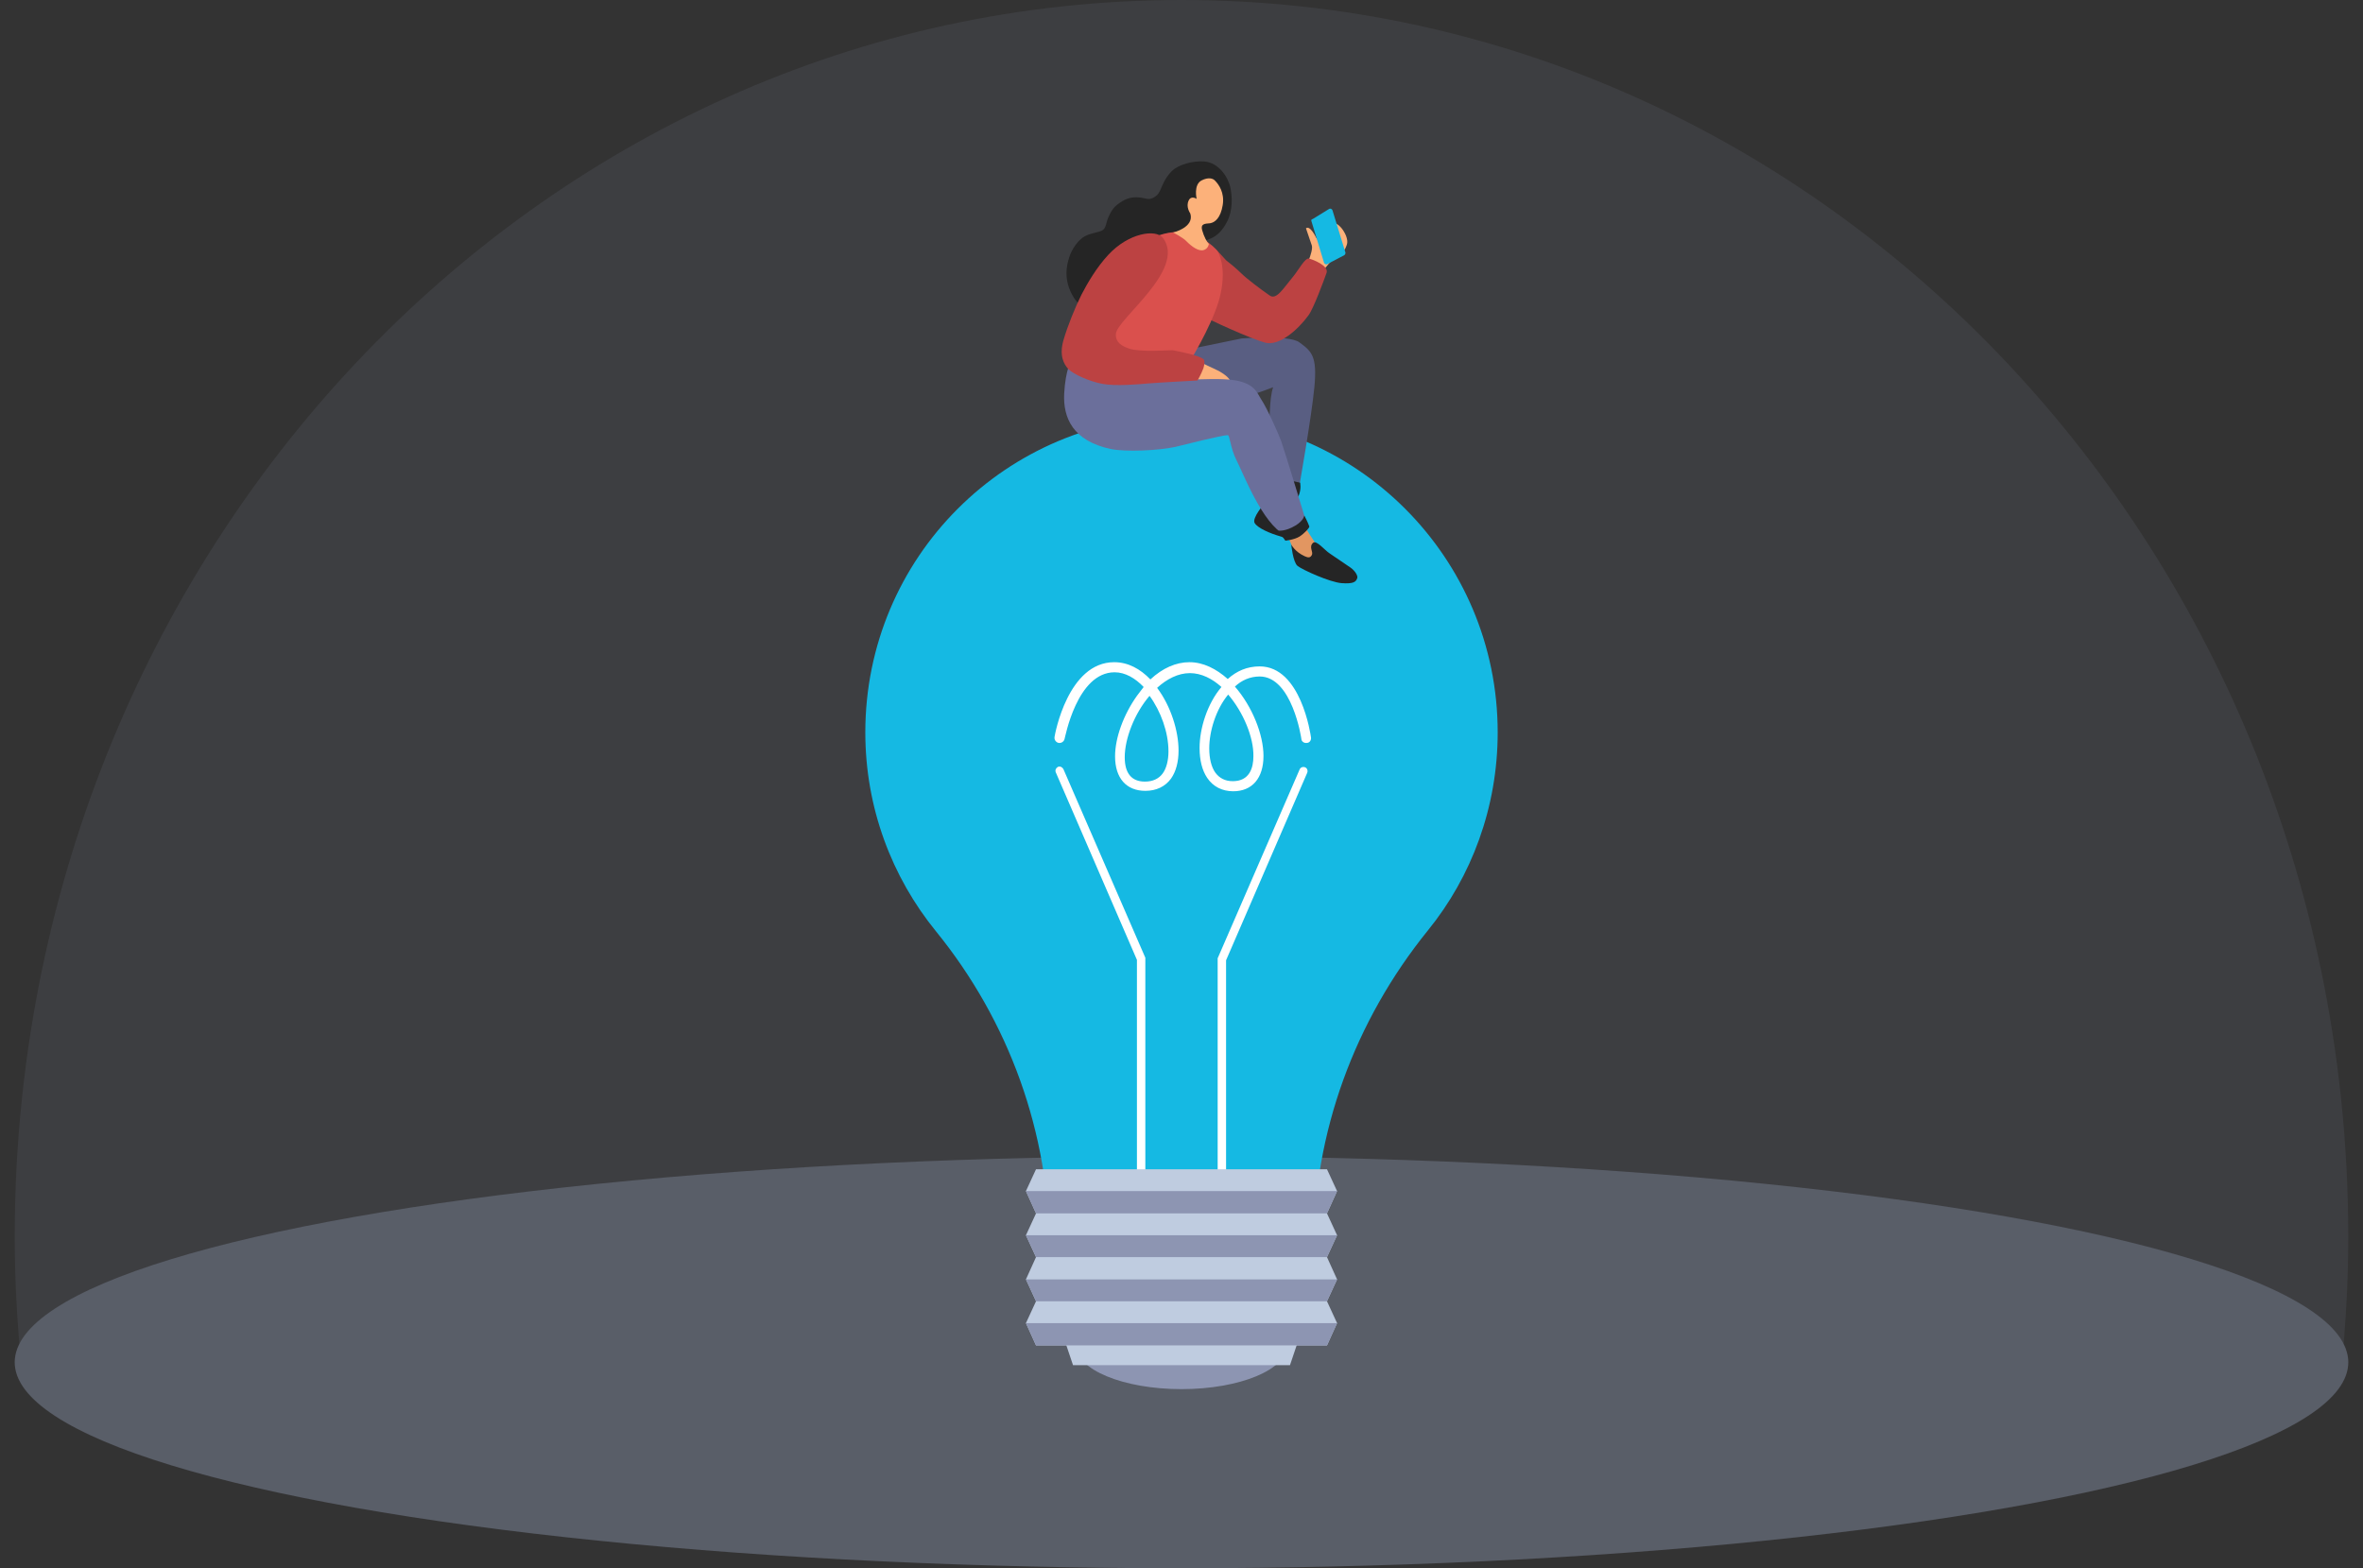 <?xml version="1.0" encoding="UTF-8"?> <svg xmlns="http://www.w3.org/2000/svg" xmlns:xlink="http://www.w3.org/1999/xlink" id="e2p92luev9bm1" viewBox="0 0 562 373" shape-rendering="geometricPrecision" text-rendering="geometricPrecision"><rect x="0" y="0" width="562" height="373" fill="#333333" stroke="none"/><style>#e2p92luev9bm32_tr {animation: e2p92luev9bm32_tr__tr 3000ms linear infinite normal forwards}@keyframes e2p92luev9bm32_tr__tr { 0% {transform: translate(286.451px,66px) rotate(0deg);animation-timing-function: cubic-bezier(0.215,0.61,0.355,1)} 66.667% {transform: translate(286.451px,66px) rotate(25deg)} 83.333% {transform: translate(286.451px,66px) rotate(0deg)} 100% {transform: translate(286.451px,66px) rotate(0deg)} }</style><g id="e2p92luev9bm2"><g id="e2p92luev9bm3"><ellipse id="e2p92luev9bm4" rx="277.5" ry="49" transform="matrix(1 0 0 1 281 324)" opacity="0.3" fill="rgb(153,167,194)" stroke="none" stroke-width="1"></ellipse><path id="e2p92luev9bm5" d="M558.5,294.2C558.5,131.7,434.2,0,281,0C127.8,0,3.5,131.7,3.5,294.2C3.5,302.8,3.9,311.3,4.6,319.7C3.9,321.1,3.5,322.6,3.5,324C3.5,351.1,127.7,373,281,373C434.3,373,558.5,351.1,558.5,324C558.5,322.6,558.1,321.1,557.4,319.7C558.1,311.3,558.5,302.8,558.5,294.2Z" opacity="0.1" fill="rgb(153,167,194)" stroke="none" stroke-width="1"></path></g><g id="e2p92luev9bm6"><g id="e2p92luev9bm7"><g id="e2p92luev9bm8"><path id="e2p92luev9bm9" d="M356.2,174.2C356.2,132.6,322.5,98.9,280.9,99C239.3,99.1,205.8,132.6,205.8,174.2C205.8,192.1,212.1,208.6,222.6,221.5C240,242.9,249.6,269.5,249.6,297L249.6,299L312.4,299L312.4,297C312.4,269.4,322.2,242.8,339.6,221.3C350,208.5,356.2,192,356.2,174.2Z" fill="rgb(21,185,227)" stroke="none" stroke-width="1"></path><g id="e2p92luev9bm10"><path id="e2p92luev9bm11" d="M271.4,282.4C270.9,282.4,270.4,282,270.4,281.4L270.4,228.3L251.1,183.7C250.9,183.2,251.1,182.7,251.6,182.4C252.1,182.2,252.6,182.4,252.9,182.9L272.4,227.8L272.4,281.3C272.3,282,271.9,282.4,271.4,282.4Z" fill="rgb(255,255,255)" stroke="none" stroke-width="1"></path></g><g id="e2p92luev9bm12"><path id="e2p92luev9bm13" d="M290.6,282.4C290.1,282.4,289.6,282,289.6,281.4L289.6,227.9L289.7,227.7L309.1,183C309.3,182.5,309.9,182.3,310.4,182.5C310.9,182.7,311.1,183.3,310.9,183.8L291.6,228.4L291.6,281.5C291.6,282,291.1,282.4,290.6,282.4Z" fill="rgb(255,255,255)" stroke="none" stroke-width="1"></path></g><g id="e2p92luev9bm14"><ellipse id="e2p92luev9bm15" rx="25.1" ry="10.4" transform="matrix(1 0 0 1 281 320)" fill="rgb(141,149,178)" stroke="none" stroke-width="1"></ellipse><polygon id="e2p92luev9bm16" points="315.6,288.6 318,283.3 315.6,278.1 246.4,278.1 244,283.3 246.4,288.6 244,293.8 246.4,299 244,304.3 246.4,309.5 244,314.7 246.4,320 315.6,320 318,314.7 315.6,309.5 318,304.3 315.6,299 318,293.8" fill="rgb(191,204,224)" stroke="none" stroke-width="1"></polygon><polygon id="e2p92luev9bm17" points="306.8,324.7 255.2,324.7 252,315.2 310,315.2" fill="rgb(191,204,224)" stroke="none" stroke-width="1"></polygon><polygon id="e2p92luev9bm18" points="244,283.3 318,283.3 315.6,288.6 246.4,288.6" fill="rgb(141,149,178)" stroke="none" stroke-width="1"></polygon><polygon id="e2p92luev9bm19" points="244,293.8 318,293.8 315.6,299 246.4,299" fill="rgb(141,149,178)" stroke="none" stroke-width="1"></polygon><polygon id="e2p92luev9bm20" points="244,304.3 318,304.3 315.6,309.5 246.4,309.5" fill="rgb(141,149,178)" stroke="none" stroke-width="1"></polygon><polygon id="e2p92luev9bm21" points="244,314.7 318,314.7 315.6,320 246.4,320" fill="rgb(141,149,178)" stroke="none" stroke-width="1"></polygon></g><g id="e2p92luev9bm22"><path id="e2p92luev9bm23" d="M293.3,188.2C290.7,188.2,288.5,187.1,287.1,185C285.9,183.2,285.3,180.8,285.3,177.9C285.3,173.3,287.1,167.4,290.5,163.4C288.3,161.4,285.7,160.1,283,160.1C280.2,160.1,277.5,161.5,275.2,163.6C278.5,168,280.3,173.9,280.3,178.5C280.3,181.2,279.7,183.5,278.5,185.2C277.1,187.1,275,188.1,272.4,188.1C267.9,188.1,265.2,185.1,265.2,179.9C265.2,175.5,267.2,170,270.4,165.5C270.9,164.8,271.5,164.1,272,163.4C270,161.3,267.6,159.9,265.1,159.9C256.1,159.9,253.3,175.6,253.2,175.7C253.1,176.3,252.5,176.8,251.8,176.7C251.2,176.6,250.7,176,250.8,175.3C250.9,174.6,254,157.5,265,157.5C268.3,157.5,271.2,159.1,273.6,161.6C276.5,158.9,279.7,157.5,282.9,157.5C286.2,157.5,289.3,159.1,292,161.5C294.1,159.6,296.6,158.5,299.6,158.5C309.4,158.5,311.7,174.7,311.8,175.4C311.9,176.1,311.4,176.7,310.8,176.7C310.1,176.8,309.5,176.3,309.5,175.7C309.5,175.6,307.3,160.9,299.6,160.9C297.3,160.9,295.3,161.8,293.7,163.3C297.8,168,300.5,174.7,300.5,179.8C300.5,185.1,297.8,188.2,293.3,188.2ZM292.1,165.2C289.2,168.7,287.6,173.9,287.6,178C287.6,180.4,288.1,182.4,289,183.7C290,185.1,291.4,185.8,293.2,185.8C297.2,185.8,298.1,182.6,298.1,179.9C298.2,175.4,295.7,169.4,292.1,165.2ZM273.4,165.5C269.8,169.7,267.5,175.7,267.5,180.1C267.5,183.9,269.1,185.9,272.3,185.9C274.2,185.9,275.6,185.2,276.5,184C277.4,182.8,277.9,180.9,277.9,178.7C277.9,174.2,276.1,169.2,273.4,165.5Z" fill="rgb(255,255,255)" stroke="none" stroke-width="1"></path></g></g><g id="e2p92luev9bm24"><path id="e2p92luev9bm25" d="M278.8,40.6C280.4,39.1,283.8,38.2,286.4,38.4C290,38.7,292.1,42.3,292.6,44.5C293.1,46.8,293.2,50,291.9,52.6C290,56.4,287.8,56.7,287.3,57C286.8,57.2,285,57.8,285,57.8L279.7,55.4C279.7,55.4,279,54.9,276,56C273,57.1,268.3,60.6,267.1,62.2C265.7,64.1,264.1,65.5,262.3,70C261.3,72.5,261.1,75,261.1,75C261.1,75,257.4,74,255.4,70.8C252.7,66.5,253.8,62.8,254.3,61.2C254.9,59.2,256.5,57,258,56.2C259.7,55.3,261.5,55.3,262.3,54.7C263.1,54.1,263,53.1,263.6,51.7C264.4,49.9,265,49,267,47.8C268.4,47,269.8,46.7,271.9,47.1C272.9,47.3,273.7,47.7,275.2,46.4C276.3,45.3,276.4,42.9,278.8,40.6Z" fill="rgb(37,37,37)" stroke="none" stroke-width="1"></path><path id="e2p92luev9bm26" d="M300.7,119.8C300.7,119.8,297.7,123.2,298.4,124.4C299.1,125.6,302.1,126.9,304.6,127.6C307.1,128.4,312.9,131.3,312.9,131.3L309.2,123.1L300.7,119.8Z" fill="rgb(37,37,37)" stroke="none" stroke-width="1"></path><path id="e2p92luev9bm27" d="M308.5,122.3C308.5,122.3,314,131.6,315.8,132.9C317.6,134.2,309.9,133.4,309.9,133.4L307.9,132.1C307.9,132.1,306.7,126.8,304.4,125.3C302.2,123.7,308.5,122.3,308.5,122.3Z" fill="rgb(226,150,97)" stroke="none" stroke-width="1"></path><path id="e2p92luev9bm28" d="M271,85.5L295.3,80.5C295.3,80.5,306.5,79.6,309,81.4C312,83.6,313.3,84.7,312.6,92.1C311.9,99.4,309,115.7,308.8,116.9C308.5,118.1,302.5,117.1,302.5,117.1C302.5,117.1,301,96.9,302.8,92.1C302.8,92.1,286.6,98.5,278.1,97.6C269.6,96.7,271,85.5,271,85.5Z" fill="rgb(89,94,130)" stroke="none" stroke-width="1"></path><path id="e2p92luev9bm29" d="M300.8,113L309.2,114.8C309.2,114.8,309.6,116.2,308.8,118.1C308.7,118.4,300.6,115.8,300.6,115.8L300.8,113Z" fill="rgb(37,37,37)" stroke="none" stroke-width="1"></path><path id="e2p92luev9bm30" d="M284.3,85.6L289.8,88.2C289.8,88.2,291.9,89.3,292.5,90.4C293,91.5,292.9,92.4,292.9,92.4L285.4,92.9L283,89.9L284.3,85.6Z" fill="rgb(252,177,122)" stroke="none" stroke-width="1"></path><path id="e2p92luev9bm31" d="M255.4,84.9C254.7,85.4,253.4,88.1,253.1,93.6C252.8,99.4,255.2,104.9,264.2,106.8C267.6,107.5,275.4,107.2,279.5,106.3C282,105.7,290.6,103.5,292,103.5C292.5,103.5,292.6,106.6,294.1,109.5C295.6,112.4,300.3,124.7,305.6,127.2C308.8,128.7,310.8,124.6,310.8,124.6C310.8,124.6,305.6,107.4,304.7,104.9C304.1,103.3,301.4,97.1,299.9,94.9C298.8,93.1,298.1,90.5,291.1,90.2C284.2,89.9,270,91.2,270,91.2L255.4,84.9Z" fill="rgb(107,111,155)" stroke="none" stroke-width="1"></path><g id="e2p92luev9bm32_tr" transform="translate(286.451,66) rotate(0)"><g id="e2p92luev9bm32" transform="translate(-286.451,-66)"><path id="e2p92luev9bm33" d="M310.2,64.3C310.2,64.3,312.4,59.9,312,58.4C311.5,56.9,310.6,54.3,310.6,54.3C311.6,53.5,313,56.5,313,56.5L316.8,61.8L313.3,66L310.2,64.3Z" fill="rgb(252,177,122)" stroke="none" stroke-width="1"></path><path id="e2p92luev9bm34" d="M316.5,52.7C316.5,52.7,318.7,52.8,320.1,56C320.8,57.8,320.2,58.4,320,59C319.1,61,317.7,58.6,316.6,56.6C315.5,54.7,315.3,52.4,316.5,52.7Z" fill="rgb(252,177,122)" stroke="none" stroke-width="1"></path><path id="e2p92luev9bm35" d="M311.9,52.6L314.9,62.5C315,62.8,315.4,63,315.7,62.8L319.7,60.7C319.9,60.6,320,60.3,320,60.1L316.9,50C316.8,49.7,316.4,49.5,316.1,49.7L312.2,52.1C311.9,52.1,311.8,52.4,311.9,52.6Z" fill="rgb(21,185,227)" stroke="none" stroke-width="1"></path><path id="e2p92luev9bm36" d="M289.1,59.3C289.1,59.3,283.4,58.5,281.6,63.7C279.8,68.9,283.4,73.6,285.4,74.8C287.4,76,297.5,80.6,300.9,81.5C304.3,82.4,308.8,78.3,311.2,75C312.4,73.4,314.9,66.6,315.5,64.9C316.1,63.2,312.2,61.7,311.3,61.5C310.4,61.3,308.9,64.1,307.7,65.6C305.2,68.6,303.6,71.4,302,70.3C299.8,68.8,296.4,66.2,295.2,65C294,63.8,292,62.2,291.6,61.9C291.2,61.5,289.5,59.5,289.1,59.3Z" fill="rgb(188,66,66)" stroke="none" stroke-width="1"></path></g></g><path id="e2p92luev9bm37" d="M271.6,58.3C266.4,63,259.4,83.5,262.5,85.7C265.6,88,282.9,86.1,282.9,86.1C282.9,86.1,287.8,78.2,289.8,71.8C291.7,65.4,290.5,61.3,289.6,59.8C288.7,58.3,284.2,55.5,284.2,55.5C284.2,55.5,276.8,53.7,271.6,58.3Z" fill="rgb(218,80,77)" stroke="none" stroke-width="1"></path><path id="e2p92luev9bm38" d="M286.3,85.5C286.3,85.5,286.7,86,286.2,87.6C285.6,89.2,284.8,90.5,284.8,90.5C284.8,90.5,275.3,91,273.1,91.2C270.9,91.4,265.3,91.9,262.2,91.3C259,90.7,255.3,89,254.1,87.8C253,86.6,251.9,84.6,252.9,81C253.9,77.5,255.8,72.9,257.2,70.1C258.6,67.4,260.8,63.6,263.6,60.6C268.4,55.4,274.9,54.4,276.6,56.6C282.2,64.1,265.6,75.9,265.4,79.4C265.3,80.7,265.8,82,268.5,82.9C271.2,83.8,277.3,83.3,278.9,83.3C280.4,83.6,285.3,84.5,286.3,85.5Z" fill="rgb(188,66,66)" stroke="none" stroke-width="1"></path><path id="e2p92luev9bm39" d="M279,55.3C279,55.3,284.1,54.1,283.1,50.8C283,50.6,282,49.2,282.7,47.7C283.3,46.4,284.6,47.3,284.6,47.3C284.6,47.3,283.8,43.9,285.8,42.9C287.4,42.1,288.5,42.4,289,43C289.8,43.8,291.3,45.8,290.8,48.8C290.3,51.8,289,52.9,287.8,53.1C286.6,53.2,285.5,53.2,285.9,54.7C286.3,56.2,287.1,57.7,287.5,58C287.5,58,287.4,59.2,286.2,59.5C285,59.8,283.4,58.6,282.3,57.5C281.4,56.5,279,55.3,279,55.3Z" fill="rgb(252,177,122)" stroke="none" stroke-width="1"></path><path id="e2p92luev9bm40" d="M310.2,122.6C310.2,122.6,311,124.1,311.4,125.2C311.5,125.5,310.3,126.8,309.1,127.6C307.8,128.4,305.7,128.6,305.7,128.6L304,126.2C304,126.2,305.6,126.5,308.1,125C310.1,123.8,310.2,122.6,310.2,122.6Z" fill="rgb(37,37,37)" stroke="none" stroke-width="1"></path><path id="e2p92luev9bm41" d="M312.3,129.1C311.2,130.1,312.4,131.2,312,132C311.6,132.8,311,132.6,310.3,132.3C307.9,131.2,307.1,129.5,307.1,129.5C307.1,129.5,307.5,133.7,308.6,134.6C309.7,135.5,316.3,138.5,319.1,138.7C321.9,138.9,322.5,138.4,322.8,137.5C323,136.9,322.2,135.7,321.2,135C320.1,134.3,317.3,132.3,316.2,131.6C315.1,130.9,313.1,128.4,312.3,129.1Z" fill="rgb(37,37,37)" stroke="none" stroke-width="1"></path></g></g></g></g></svg> 